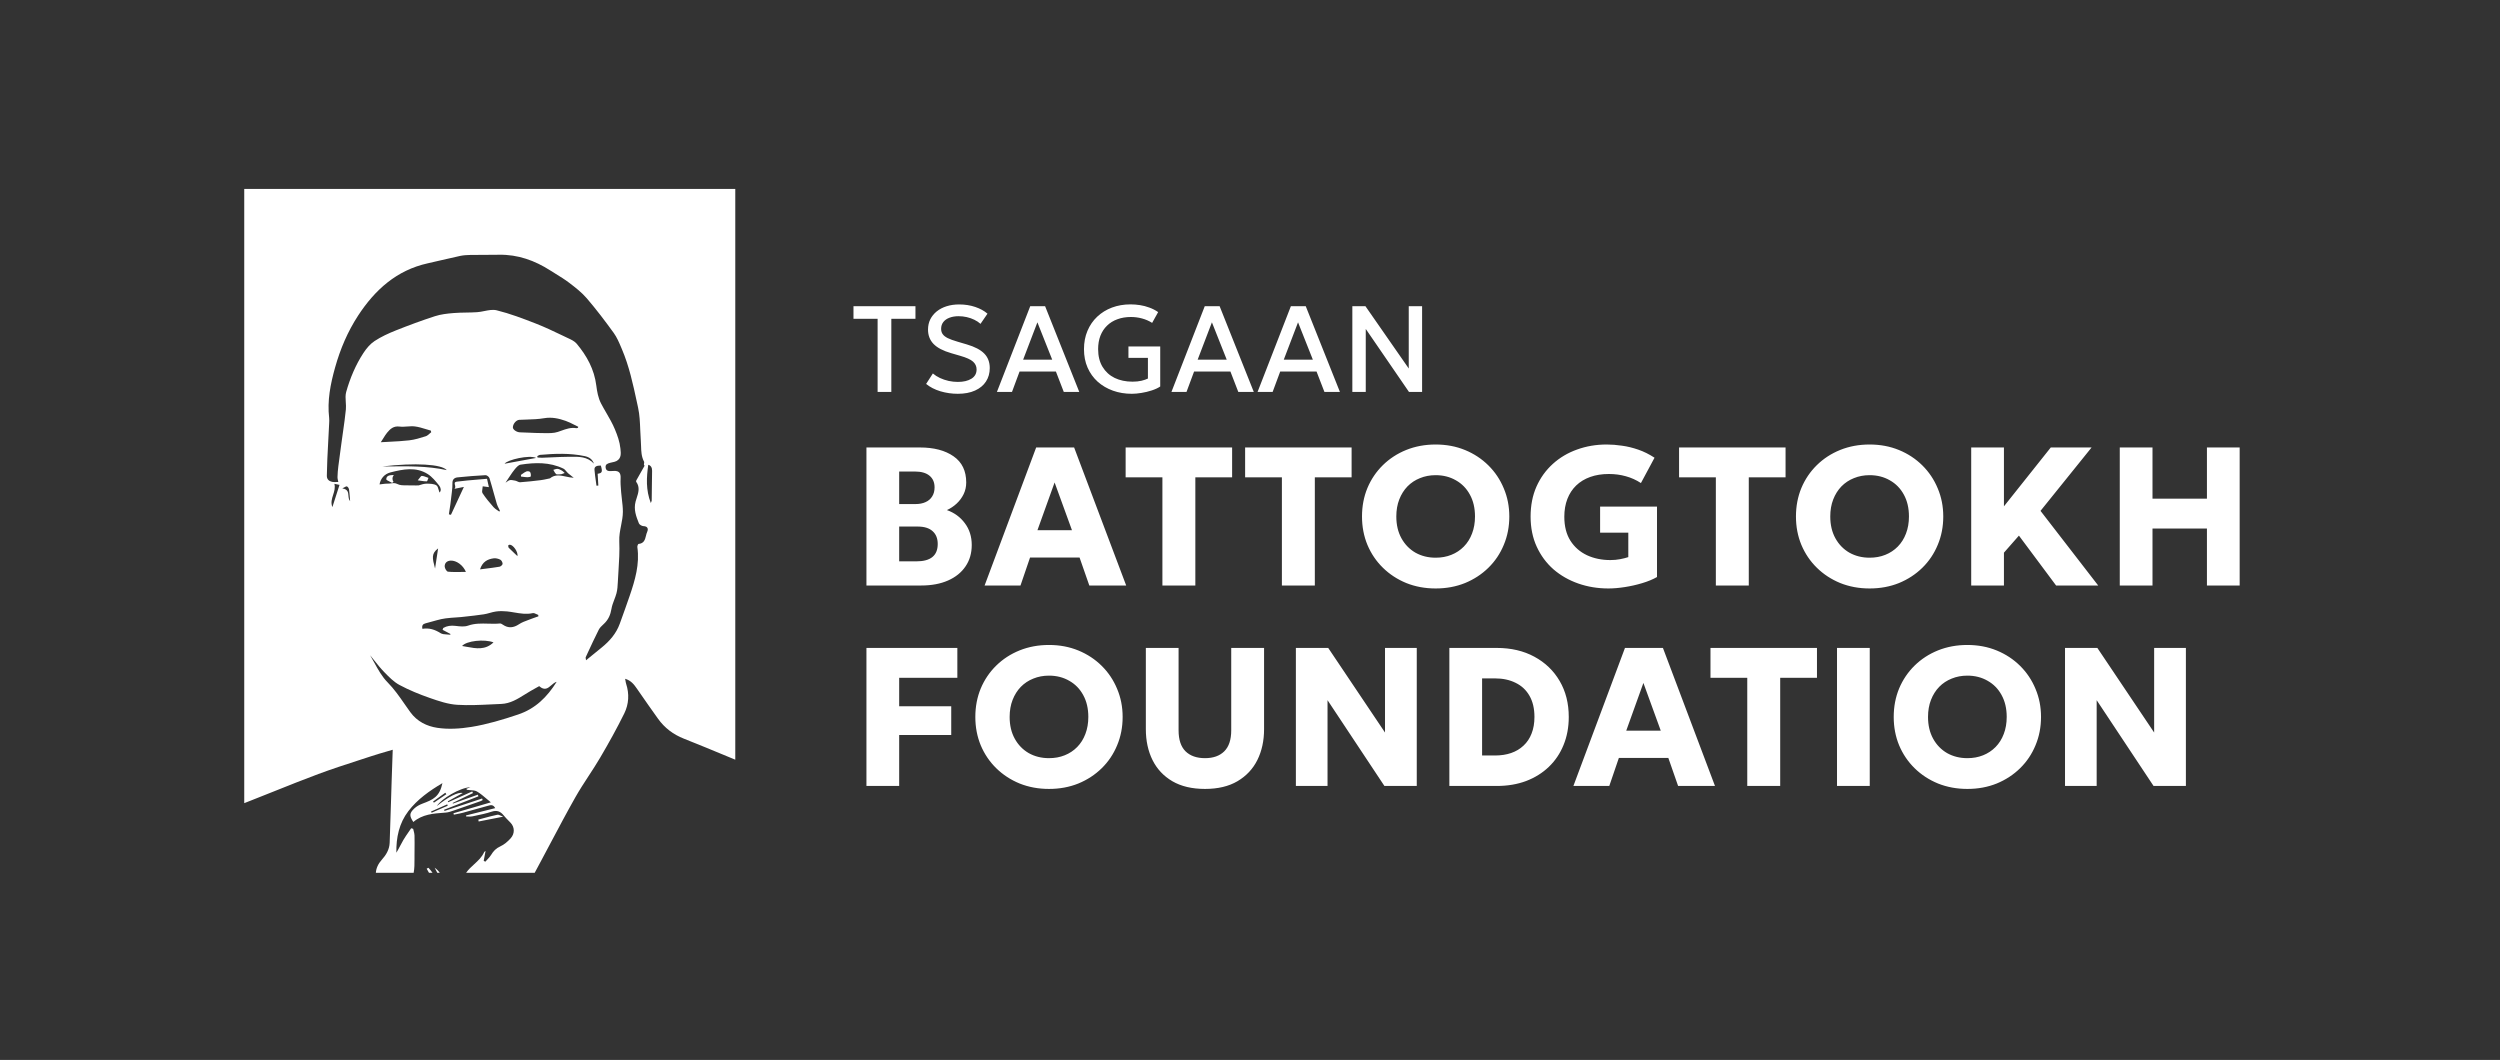 <svg width="1085" height="460" viewBox="0 0 1085 460" fill="none" xmlns="http://www.w3.org/2000/svg">
<rect x="0" y="0" width="1085" height="460" fill="#333333" stroke="none"/>
<path d="M380.882 170.109V138.346H370.41V132.897H397.309V138.346H386.836V170.109H380.882ZM415.679 170.906C413.109 170.906 410.593 170.543 408.13 169.817C405.685 169.072 403.621 168.009 401.937 166.627L404.861 162.082C405.747 162.844 406.775 163.499 407.944 164.049C409.131 164.598 410.389 165.023 411.718 165.325C413.047 165.608 414.376 165.75 415.705 165.75C418.133 165.75 420.091 165.289 421.579 164.368C423.086 163.446 423.839 162.1 423.839 160.328C423.839 158.999 423.325 157.873 422.297 156.952C421.287 156.031 419.409 155.18 416.662 154.4L412.835 153.284C409.326 152.274 406.766 150.936 405.153 149.27C403.558 147.605 402.761 145.532 402.761 143.051C402.761 141.403 403.089 139.914 403.745 138.585C404.418 137.256 405.357 136.105 406.562 135.13C407.785 134.155 409.22 133.411 410.868 132.897C412.516 132.383 414.323 132.127 416.29 132.127C418.789 132.127 421.11 132.49 423.254 133.216C425.398 133.943 427.17 134.917 428.57 136.14L425.54 140.552C424.778 139.861 423.883 139.268 422.855 138.771C421.845 138.275 420.756 137.894 419.586 137.629C418.417 137.363 417.229 137.23 416.024 137.23C414.536 137.23 413.216 137.451 412.064 137.894C410.93 138.32 410.044 138.94 409.406 139.755C408.768 140.57 408.449 141.562 408.449 142.732C408.449 143.582 408.662 144.327 409.087 144.965C409.512 145.602 410.239 146.187 411.267 146.719C412.312 147.233 413.747 147.755 415.572 148.287L419.613 149.483C423.05 150.493 425.566 151.813 427.161 153.443C428.756 155.056 429.553 157.156 429.553 159.743C429.553 161.958 429.004 163.907 427.905 165.59C426.825 167.256 425.247 168.558 423.174 169.498C421.101 170.437 418.603 170.906 415.679 170.906ZM432.659 170.109L447.119 132.897H453.578L468.409 170.109H461.684L458.256 161.231H442.494L439.198 170.109H432.659ZM444.036 156.101H456.661L450.229 139.888L444.036 156.101ZM491.232 170.906C488.273 170.906 485.535 170.454 483.019 169.551C480.503 168.647 478.296 167.353 476.4 165.67C474.522 163.969 473.06 161.931 472.015 159.557C470.969 157.182 470.447 154.515 470.447 151.556C470.447 148.615 470.952 145.957 471.962 143.582C472.972 141.19 474.38 139.144 476.188 137.442C478.013 135.724 480.148 134.404 482.594 133.482C485.057 132.561 487.741 132.1 490.647 132.1C491.994 132.1 493.358 132.206 494.74 132.419C496.123 132.632 497.478 132.986 498.807 133.482C500.154 133.961 501.43 134.616 502.635 135.449L500.03 140.127C498.683 139.276 497.221 138.639 495.644 138.213C494.085 137.788 492.472 137.575 490.807 137.575C488.645 137.575 486.687 137.903 484.933 138.559C483.178 139.197 481.681 140.127 480.441 141.35C479.2 142.555 478.243 144.017 477.57 145.735C476.914 147.454 476.587 149.386 476.587 151.53C476.587 154.542 477.224 157.103 478.5 159.211C479.776 161.32 481.53 162.924 483.763 164.022C486.013 165.103 488.601 165.644 491.524 165.644C492.96 165.644 494.253 165.511 495.405 165.245C496.557 164.961 497.487 164.642 498.196 164.288V155.304H489.743V150.36H503.538V167.743C502.564 168.399 501.341 168.966 499.87 169.444C498.417 169.923 496.911 170.286 495.352 170.534C493.81 170.782 492.437 170.906 491.232 170.906ZM508.401 170.109L522.86 132.897H529.319L544.151 170.109H537.426L533.997 161.231H518.236L514.94 170.109H508.401ZM519.777 156.101H532.403L525.97 139.888L519.777 156.101ZM545.779 170.109L560.238 132.897H566.697L581.528 170.109H574.804L571.375 161.231H555.613L552.317 170.109H545.779ZM557.155 156.101H569.78L563.348 139.888L557.155 156.101ZM586.917 170.109V132.897H592.605L611.396 159.929V132.897H617.191V170.109H611.503L592.738 142.758V170.109H586.917Z" fill="white"/>
<path d="M376.035 254.109V194.201H399.228C405.333 194.201 410.211 195.485 413.863 198.052C417.514 200.591 419.34 204.371 419.34 209.392C419.34 211.218 418.969 212.901 418.227 214.441C417.486 215.982 416.473 217.351 415.189 218.549C413.934 219.719 412.522 220.66 410.953 221.374C414.177 222.515 416.773 224.412 418.741 227.065C420.738 229.718 421.736 232.87 421.736 236.522C421.736 240.088 420.838 243.183 419.04 245.807C417.272 248.432 414.747 250.472 411.466 251.927C408.186 253.381 404.292 254.109 399.784 254.109H376.035ZM390.242 243.625H397.73C400.811 243.625 403.122 242.997 404.663 241.742C406.203 240.487 406.973 238.604 406.973 236.094C406.973 233.697 406.232 231.843 404.748 230.531C403.293 229.19 401.111 228.52 398.201 228.52H390.242V243.625ZM390.242 218.763H397.302C399.014 218.763 400.483 218.478 401.71 217.907C402.965 217.337 403.921 216.51 404.577 215.426C405.262 214.341 405.604 213.043 405.604 211.532C405.604 209.335 404.862 207.637 403.379 206.439C401.924 205.241 399.827 204.642 397.089 204.642H390.242V218.763ZM427.317 254.109L449.696 194.201H466.171L488.765 254.109H472.761L468.525 241.956H447.043L442.893 254.109H427.317ZM450.253 230.103H465.23L457.698 209.392L450.253 230.103ZM504.485 254.109V207.167H488.524V194.201H534.739V207.167H518.778V254.109H504.485ZM556.343 254.109V207.167H540.382V194.201H586.597V207.167H570.635V254.109H556.343ZM623.075 255.393C618.482 255.393 614.231 254.608 610.323 253.039C606.443 251.442 603.063 249.231 600.182 246.406C597.3 243.582 595.061 240.273 593.463 236.479C591.894 232.685 591.11 228.577 591.11 224.155C591.11 219.705 591.894 215.582 593.463 211.788C595.061 207.994 597.3 204.685 600.182 201.861C603.063 199.036 606.443 196.84 610.323 195.271C614.231 193.702 618.482 192.917 623.075 192.917C627.696 192.917 631.947 193.716 635.827 195.314C639.706 196.911 643.087 199.136 645.968 201.989C648.85 204.842 651.075 208.165 652.644 211.959C654.241 215.725 655.04 219.79 655.04 224.155C655.04 228.577 654.241 232.685 652.644 236.479C651.075 240.273 648.85 243.582 645.968 246.406C643.087 249.231 639.706 251.442 635.827 253.039C631.947 254.608 627.696 255.393 623.075 255.393ZM623.075 242.042C625.557 242.042 627.825 241.628 629.879 240.801C631.961 239.973 633.773 238.775 635.313 237.206C636.854 235.637 638.038 233.754 638.865 231.558C639.721 229.333 640.149 226.865 640.149 224.155C640.149 220.503 639.407 217.337 637.923 214.655C636.469 211.974 634.443 209.905 631.847 208.451C629.28 206.967 626.356 206.225 623.075 206.225C620.622 206.225 618.354 206.653 616.271 207.509C614.189 208.336 612.377 209.535 610.837 211.104C609.325 212.673 608.141 214.555 607.285 216.752C606.429 218.949 606.001 221.416 606.001 224.155C606.001 227.778 606.743 230.93 608.226 233.612C609.71 236.293 611.735 238.376 614.303 239.859C616.899 241.314 619.823 242.042 623.075 242.042ZM698.042 255.393C693.42 255.393 689.07 254.679 684.991 253.253C680.911 251.827 677.317 249.773 674.207 247.091C671.126 244.381 668.701 241.1 666.933 237.249C665.164 233.398 664.28 229.047 664.28 224.198C664.28 219.377 665.121 215.055 666.804 211.232C668.516 207.381 670.884 204.086 673.908 201.347C676.932 198.609 680.44 196.526 684.434 195.1C688.428 193.645 692.722 192.917 697.314 192.917C699.426 192.917 701.636 193.088 703.947 193.431C706.258 193.745 708.611 194.315 711.008 195.142C713.404 195.97 715.758 197.139 718.068 198.651L712.163 209.649C710.109 208.308 707.927 207.324 705.616 206.696C703.305 206.04 700.852 205.712 698.256 205.712C695.261 205.712 692.565 206.14 690.168 206.996C687.772 207.851 685.732 209.092 684.049 210.718C682.395 212.316 681.125 214.256 680.241 216.538C679.356 218.82 678.914 221.402 678.914 224.283C678.914 228.42 679.799 231.886 681.567 234.682C683.336 237.449 685.732 239.546 688.756 240.972C691.78 242.37 695.161 243.069 698.898 243.069C700.381 243.069 701.793 242.94 703.134 242.684C704.475 242.427 705.659 242.127 706.686 241.785V231.173H694.447V219.876H719.138V250.429C717.341 251.456 715.201 252.34 712.719 253.082C710.266 253.824 707.741 254.394 705.145 254.794C702.578 255.193 700.21 255.393 698.042 255.393ZM744.678 254.109V207.167H728.717V194.201H774.932V207.167H758.971V254.109H744.678ZM811.41 255.393C806.817 255.393 802.567 254.608 798.658 253.039C794.779 251.442 791.398 249.231 788.517 246.406C785.636 243.582 783.396 240.273 781.799 236.479C780.23 232.685 779.445 228.577 779.445 224.155C779.445 219.705 780.23 215.582 781.799 211.788C783.396 207.994 785.636 204.685 788.517 201.861C791.398 199.036 794.779 196.84 798.658 195.271C802.567 193.702 806.817 192.917 811.41 192.917C816.032 192.917 820.282 193.716 824.162 195.314C828.042 196.911 831.422 199.136 834.304 201.989C837.185 204.842 839.41 208.165 840.979 211.959C842.577 215.725 843.375 219.79 843.375 224.155C843.375 228.577 842.577 232.685 840.979 236.479C839.41 240.273 837.185 243.582 834.304 246.406C831.422 249.231 828.042 251.442 824.162 253.039C820.282 254.608 816.032 255.393 811.41 255.393ZM811.41 242.042C813.892 242.042 816.16 241.628 818.214 240.801C820.297 239.973 822.108 238.775 823.649 237.206C825.189 235.637 826.373 233.754 827.2 231.558C828.056 229.333 828.484 226.865 828.484 224.155C828.484 220.503 827.742 217.337 826.259 214.655C824.804 211.974 822.778 209.905 820.182 208.451C817.615 206.967 814.691 206.225 811.41 206.225C808.957 206.225 806.689 206.653 804.606 207.509C802.524 208.336 800.712 209.535 799.172 211.104C797.66 212.673 796.476 214.555 795.62 216.752C794.764 218.949 794.337 221.416 794.337 224.155C794.337 227.778 795.078 230.93 796.562 233.612C798.045 236.293 800.071 238.376 802.638 239.859C805.234 241.314 808.158 242.042 811.41 242.042ZM855.502 254.109V194.201H869.709V219.747L890.035 194.201H907.75L885.584 221.716L910.617 254.109H892.345L876.213 232.456L869.709 239.859V254.109H855.502ZM919.98 254.109V194.201H934.187V216.41H957.807V194.201H972.014V254.109H957.807V229.375H934.187V254.109H919.98Z" fill="white"/>
<path d="M376.035 341.109V281.201H415.489V294.167H390.242V306.533H412.836V318.986H390.242V341.109H376.035ZM455.259 342.393C450.666 342.393 446.416 341.608 442.508 340.039C438.628 338.442 435.247 336.231 432.366 333.406C429.485 330.582 427.245 327.273 425.648 323.479C424.079 319.685 423.294 315.577 423.294 311.155C423.294 306.705 424.079 302.582 425.648 298.788C427.245 294.994 429.485 291.685 432.366 288.861C435.247 286.036 438.628 283.84 442.508 282.271C446.416 280.702 450.666 279.917 455.259 279.917C459.881 279.917 464.131 280.716 468.011 282.314C471.891 283.911 475.271 286.136 478.153 288.989C481.034 291.842 483.259 295.165 484.828 298.959C486.426 302.725 487.224 306.79 487.224 311.155C487.224 315.577 486.426 319.685 484.828 323.479C483.259 327.273 481.034 330.582 478.153 333.406C475.271 336.231 471.891 338.442 468.011 340.039C464.131 341.608 459.881 342.393 455.259 342.393ZM455.259 329.042C457.741 329.042 460.009 328.628 462.063 327.801C464.146 326.973 465.957 325.775 467.498 324.206C469.038 322.637 470.222 320.754 471.049 318.558C471.905 316.333 472.333 313.865 472.333 311.155C472.333 307.503 471.591 304.337 470.108 301.655C468.653 298.974 466.628 296.905 464.032 295.451C461.464 293.967 458.54 293.225 455.259 293.225C452.806 293.225 450.538 293.653 448.455 294.509C446.373 295.336 444.561 296.535 443.021 298.104C441.509 299.673 440.325 301.555 439.469 303.752C438.613 305.949 438.186 308.416 438.186 311.155C438.186 314.778 438.927 317.93 440.411 320.612C441.894 323.293 443.92 325.376 446.487 326.859C449.083 328.314 452.007 329.042 455.259 329.042ZM522.972 342.393C517.352 342.393 512.631 341.28 508.808 339.055C505.014 336.83 502.147 333.777 500.207 329.898C498.267 325.989 497.297 321.51 497.297 316.461V281.201H511.504V316.975C511.504 321.054 512.517 324.092 514.542 326.089C516.567 328.058 519.377 329.042 522.972 329.042C526.538 329.042 529.319 328.058 531.316 326.089C533.342 324.092 534.354 321.054 534.354 316.975V281.201H548.604V316.461C548.604 321.482 547.634 325.946 545.694 329.855C543.754 333.735 540.873 336.801 537.05 339.055C533.256 341.28 528.563 342.393 522.972 342.393ZM562.411 341.109V281.201H576.447L601.095 317.916V281.201H614.874V341.109H600.838L576.148 303.88V341.109H562.411ZM629.022 341.109V281.201H649.562C655.781 281.201 661.23 282.47 665.908 285.009C670.615 287.548 674.281 291.072 676.906 295.579C679.53 300.058 680.843 305.25 680.843 311.155C680.843 315.605 680.087 319.67 678.575 323.35C677.091 327.002 674.966 330.154 672.199 332.807C669.431 335.46 666.137 337.514 662.314 338.969C658.491 340.396 654.241 341.109 649.562 341.109H629.022ZM643.229 327.886H648.835C651.402 327.886 653.727 327.53 655.81 326.817C657.892 326.103 659.689 325.034 661.201 323.607C662.742 322.181 663.911 320.426 664.71 318.344C665.537 316.261 665.951 313.865 665.951 311.155C665.951 307.532 665.238 304.48 663.812 301.998C662.385 299.487 660.374 297.604 657.778 296.349C655.211 295.065 652.229 294.424 648.835 294.424H643.229V327.886ZM682.854 341.109L705.234 281.201H721.709L744.303 341.109H728.299L724.062 328.956H702.581L698.43 341.109H682.854ZM705.791 317.103H720.768L713.236 296.392L705.791 317.103ZM758.312 341.109V294.167H742.35V281.201H788.565V294.167H772.604V341.109H758.312ZM797.262 341.109V281.201H811.469V341.109H797.262ZM853.837 342.393C849.244 342.393 844.994 341.608 841.085 340.039C837.206 338.442 833.825 336.231 830.944 333.406C828.063 330.582 825.823 327.273 824.226 323.479C822.657 319.685 821.872 315.577 821.872 311.155C821.872 306.705 822.657 302.582 824.226 298.788C825.823 294.994 828.063 291.685 830.944 288.861C833.825 286.036 837.206 283.84 841.085 282.271C844.994 280.702 849.244 279.917 853.837 279.917C858.459 279.917 862.709 280.716 866.589 282.314C870.469 283.911 873.849 286.136 876.731 288.989C879.612 291.842 881.837 295.165 883.406 298.959C885.004 302.725 885.802 306.79 885.802 311.155C885.802 315.577 885.004 319.685 883.406 323.479C881.837 327.273 879.612 330.582 876.731 333.406C873.849 336.231 870.469 338.442 866.589 340.039C862.709 341.608 858.459 342.393 853.837 342.393ZM853.837 329.042C856.319 329.042 858.587 328.628 860.641 327.801C862.724 326.973 864.535 325.775 866.076 324.206C867.616 322.637 868.8 320.754 869.627 318.558C870.483 316.333 870.911 313.865 870.911 311.155C870.911 307.503 870.169 304.337 868.686 301.655C867.231 298.974 865.205 296.905 862.609 295.451C860.042 293.967 857.118 293.225 853.837 293.225C851.384 293.225 849.116 293.653 847.033 294.509C844.951 295.336 843.139 296.535 841.599 298.104C840.087 299.673 838.903 301.555 838.047 303.752C837.191 305.949 836.763 308.416 836.763 311.155C836.763 314.778 837.505 317.93 838.989 320.612C840.472 323.293 842.497 325.376 845.065 326.859C847.661 328.314 850.585 329.042 853.837 329.042ZM896.217 341.109V281.201H910.253L934.901 317.916V281.201H948.679V341.109H934.644L909.953 303.88V341.109H896.217Z" fill="white"/>
<path fill-rule="evenodd" clip-rule="evenodd" d="M319.111 82H106V348.573C106.895 348.219 107.791 347.866 108.687 347.514C112.099 346.177 115.501 344.815 118.904 343.453C125.324 340.884 131.744 338.315 138.226 335.905C143.963 333.771 149.789 331.88 155.615 329.989C157.557 329.359 159.499 328.729 161.437 328.09C163.469 327.423 165.523 326.826 167.573 326.23C168.532 325.952 169.489 325.674 170.444 325.388C170.391 326.925 170.336 328.472 170.281 330.026L170.281 330.027L170.281 330.027L170.281 330.028L170.281 330.028L170.281 330.029L170.281 330.029L170.281 330.03L170.281 330.032L170.281 330.034L170.28 330.038L170.28 330.043C170.178 332.933 170.075 335.845 169.981 338.758C169.885 341.76 169.794 344.762 169.703 347.765L169.703 347.765C169.521 353.769 169.338 359.774 169.116 365.778C169.01 368.654 167.568 371.074 165.709 373.123C164.131 374.864 163.248 376.809 163.119 378.798H179.524C179.908 376.852 179.9 374.844 179.892 372.836C179.89 372.38 179.888 371.924 179.891 371.469C179.895 370.694 179.902 369.921 179.909 369.147C179.929 366.957 179.949 364.768 179.898 362.576C179.882 361.919 179.709 361.262 179.536 360.604C179.457 360.305 179.378 360.007 179.314 359.708C179.026 359.624 178.745 359.541 178.456 359.458C178.095 359.996 177.725 360.528 177.355 361.06C176.551 362.215 175.748 363.369 175.042 364.579C174.568 365.387 174.134 366.217 173.699 367.047C173.166 368.066 172.632 369.087 172.022 370.073C171.908 363.509 173.213 357.28 177.22 352.044C181.165 346.885 186.462 343.167 192.023 339.874C190.756 345.83 188.017 347.029 183.252 348.812C182.008 349.282 180.74 349.988 179.784 350.899C177.614 352.962 177.614 354.055 179.382 356.749C183.298 353.396 188.076 353.052 192.89 352.705C193.067 352.692 193.243 352.679 193.42 352.667C194.614 352.58 195.793 352.164 196.953 351.755L196.954 351.755C197.223 351.66 197.492 351.565 197.76 351.475C200.875 350.417 203.973 349.321 207.074 348.223L207.074 348.223L207.082 348.22L207.122 348.206C207.631 348.026 208.139 347.846 208.648 347.666C208.85 347.597 209.036 347.484 209.224 347.37L209.224 347.37C209.305 347.321 209.386 347.272 209.468 347.226L209.24 346.543C206.578 347.427 203.913 348.309 201.249 349.191L201.169 349.217L201.064 349.252C198.346 350.152 195.628 351.052 192.911 351.953C192.892 351.899 192.874 351.844 192.856 351.79L192.824 351.691C192.809 351.644 192.793 351.597 192.778 351.55C192.764 351.51 192.751 351.47 192.737 351.43C195.222 350.458 197.706 349.488 200.19 348.519C202.672 347.55 205.155 346.581 207.639 345.61C207.548 345.367 207.464 345.132 207.373 344.889C205.575 345.534 203.774 346.177 201.974 346.82C200.174 347.463 198.374 348.106 196.576 348.751C196.557 348.706 196.538 348.662 196.519 348.618C196.5 348.575 196.481 348.531 196.462 348.486C197.933 347.767 199.405 347.051 200.876 346.334C202.341 345.62 203.806 344.907 205.272 344.191C205.239 344.119 205.207 344.046 205.174 343.974C205.1 343.808 205.027 343.641 204.953 343.478C203.219 344.259 201.483 345.039 199.748 345.819C198.012 346.598 196.276 347.378 194.543 348.159C194.474 348.038 194.406 347.917 194.338 347.788C195.244 347.283 196.149 346.779 197.053 346.276L197.206 346.191L197.213 346.188L197.264 346.159L197.29 346.145L197.369 346.101C198.532 345.454 199.691 344.81 200.84 344.168C198.875 343.629 194.626 345.746 189.588 349.814C191.561 346.657 199.543 341.877 204.156 341.641C203.848 341.763 203.54 341.887 203.232 342.01L202.977 342.113L202.674 342.234L202.494 342.305L202.312 342.378L202.737 342.802C203.186 342.869 203.657 342.896 204.128 342.924H204.128H204.128H204.129H204.129H204.129H204.129H204.13H204.13H204.13H204.131H204.131H204.131H204.131H204.132H204.132H204.132H204.133H204.133H204.133H204.134H204.134H204.134H204.134H204.135C205.181 342.986 206.227 343.048 207.032 343.523C208.477 344.372 209.772 345.475 211.148 346.646L211.149 346.646C211.752 347.16 212.372 347.687 213.026 348.212C209.746 349.171 206.594 350.091 203.496 350.995C201.248 351.652 199.029 352.299 196.811 352.947C196.819 352.984 196.828 353.021 196.836 353.058C196.852 353.125 196.868 353.192 196.883 353.259L196.884 353.26C196.908 353.364 196.933 353.468 196.955 353.569C197.371 353.483 197.788 353.402 198.206 353.321C199.139 353.14 200.073 352.958 200.985 352.712C202.619 352.272 204.246 351.812 205.874 351.352L205.878 351.351L205.882 351.35C207.758 350.82 209.633 350.29 211.516 349.791C211.625 349.762 211.734 349.731 211.845 349.699C212.906 349.397 214.057 349.069 214.916 350.732C212.065 351.443 209.249 352.147 206.442 352.85L204.186 353.414L202.29 353.888C202.29 353.964 202.286 354.04 202.282 354.116C202.278 354.192 202.274 354.268 202.274 354.343C202.55 354.343 202.83 354.358 203.11 354.373H203.111H203.112H203.112H203.113H203.114C203.733 354.406 204.353 354.438 204.938 354.313C205.347 354.227 205.757 354.142 206.167 354.058L206.172 354.057L206.179 354.055L206.179 354.055C208.589 353.557 211.013 353.056 213.337 352.28C215.614 351.521 217.154 352.105 218.573 353.85C219.262 354.697 220.03 355.481 220.798 356.264L220.799 356.265C221.07 356.542 221.341 356.819 221.608 357.098C223.353 358.926 223.513 361.749 221.616 363.836C220.348 365.239 218.801 366.575 217.101 367.341C215.257 368.176 214.127 369.382 213.14 371.029C212.691 371.781 212.073 372.432 211.454 373.084C211.174 373.38 210.894 373.675 210.629 373.981C210.511 373.92 210.394 373.857 210.276 373.795C210.222 373.766 210.167 373.737 210.113 373.708C210.05 373.675 209.986 373.641 209.923 373.609C210.188 372.205 210.454 370.801 210.735 369.314C210.652 369.381 210.563 369.439 210.479 369.493C210.315 369.599 210.168 369.695 210.113 369.83C209.156 372.009 207.461 373.556 205.763 375.107C204.51 376.25 203.255 377.395 202.291 378.798H232.055L232.582 377.814L234.758 373.753C236.165 371.125 237.562 368.49 238.958 365.855L238.959 365.854C242.494 359.185 246.029 352.516 249.743 345.951C251.516 342.815 253.489 339.793 255.462 336.772L255.462 336.772L255.462 336.772L255.462 336.771L255.462 336.771L255.463 336.771L255.463 336.771L255.463 336.771L255.463 336.77L255.463 336.77L255.463 336.77L255.463 336.77L255.463 336.77L255.464 336.77L255.464 336.769L255.464 336.769L255.464 336.769L255.464 336.769L255.464 336.769L255.464 336.768L255.465 336.768L255.465 336.768L255.465 336.768L255.465 336.768L255.465 336.768C257.181 334.14 258.896 331.513 260.48 328.811C264.168 322.528 267.726 316.147 270.944 309.614C272.917 305.592 273.174 301.153 271.74 296.76C271.608 296.351 271.537 295.922 271.451 295.405L271.451 295.405C271.41 295.154 271.365 294.882 271.308 294.582C273.933 295.379 275.208 297.124 276.46 298.93L277.35 300.212C280.073 304.133 282.796 308.055 285.58 311.928C288.456 315.934 292.159 318.742 296.833 320.593C303.125 323.077 309.376 325.671 315.627 328.265L315.628 328.265C316.789 328.747 317.95 329.229 319.111 329.71V82ZM190.863 378.798C190.294 377.986 189.574 377.241 188.639 376.591C189.034 377.341 189.42 378.076 189.8 378.798H190.863ZM187.713 378.798C187.181 378.039 186.593 377.308 185.938 376.613C185.871 376.648 185.804 376.683 185.737 376.718L185.559 376.811C185.432 376.877 185.304 376.944 185.179 377.008C185.512 377.605 185.845 378.202 186.177 378.798H187.713ZM146.039 209.196C146.311 209.181 146.576 209.167 146.831 209.167C146.797 208.979 146.748 208.78 146.698 208.575L146.698 208.575C146.583 208.1 146.458 207.588 146.474 207.08C146.512 205.502 146.641 203.924 146.839 202.361C147.184 199.617 147.56 196.877 147.937 194.136C148.082 193.079 148.228 192.021 148.371 190.964C148.539 189.723 148.716 188.484 148.892 187.245L148.892 187.245L148.892 187.244L148.892 187.244L148.893 187.244L148.893 187.244L148.893 187.243L148.893 187.243L148.893 187.243L148.893 187.243L148.893 187.242L148.893 187.242L148.893 187.242L148.893 187.241L148.893 187.241L148.893 187.241L148.893 187.241L148.893 187.24L148.893 187.24L148.893 187.24L148.893 187.239L148.893 187.239L148.893 187.239L148.893 187.239L148.893 187.238C149.346 184.061 149.798 180.885 150.109 177.693C150.21 176.646 150.137 175.566 150.064 174.492C149.961 172.98 149.86 171.48 150.245 170.105C151.922 164.149 154.328 158.405 157.727 153.199C159.017 151.234 160.641 149.277 162.568 148.009C165.413 146.143 168.585 144.686 171.764 143.419C177.364 141.188 183.017 139.094 188.746 137.235C191.303 136.4 194.072 136.097 196.774 135.869C198.608 135.714 200.454 135.682 202.3 135.65C203.882 135.622 205.464 135.595 207.04 135.49C208.081 135.421 209.146 135.208 210.205 134.996C212.058 134.626 213.893 134.26 215.553 134.67C221.366 136.104 227.018 138.267 232.618 140.452C236.459 141.954 240.188 143.737 243.913 145.517L243.913 145.517C244.647 145.868 245.382 146.219 246.117 146.568C246.271 146.641 246.428 146.713 246.586 146.787C247.926 147.409 249.355 148.074 250.245 149.132C254.676 154.413 257.923 160.294 258.796 167.335C259.122 169.968 259.638 172.753 260.837 175.067C261.562 176.464 262.348 177.82 263.136 179.178L263.136 179.178C264.465 181.471 265.798 183.77 266.847 186.282C267.992 189.036 268.956 191.73 269.252 194.591C269.259 194.666 269.267 194.743 269.276 194.82L269.289 194.952L269.29 194.957C269.484 196.785 269.713 198.948 267.552 200.092C267.017 200.377 266.399 200.504 265.78 200.631C265.459 200.697 265.139 200.763 264.828 200.851L264.741 200.876C263.691 201.178 262.626 201.484 262.848 202.983C263.053 204.371 264.047 204.493 265.155 204.44L265.289 204.435C265.383 204.432 265.476 204.429 265.57 204.426C265.844 204.418 266.12 204.409 266.391 204.394C268.683 204.265 269.472 205.289 269.343 207.634C269.243 209.427 269.389 211.238 269.534 213.036L269.534 213.036V213.037C269.554 213.285 269.574 213.533 269.593 213.78C269.673 214.793 269.794 215.806 269.915 216.819C270.127 218.599 270.339 220.378 270.329 222.157C270.319 224.163 269.934 226.116 269.547 228.08C269.106 230.321 268.661 232.577 268.766 234.942C268.961 239.25 268.687 243.578 268.414 247.905L268.413 247.906L268.413 247.907L268.413 247.908L268.413 247.909L268.413 247.91L268.413 247.91L268.413 247.911L268.413 247.912L268.413 247.913L268.413 247.914L268.413 247.914L268.413 247.915L268.413 247.916L268.413 247.917L268.413 247.918L268.413 247.919L268.413 247.919L268.413 247.92L268.413 247.921L268.413 247.922L268.413 247.923L268.413 247.924L268.412 247.924L268.412 247.925C268.313 249.499 268.213 251.072 268.137 252.645C268.061 254.261 267.962 255.915 267.552 257.47C267.296 258.436 266.937 259.379 266.578 260.32C266.085 261.611 265.594 262.9 265.375 264.239C264.95 266.811 264.032 268.928 262.157 270.696C262.054 270.794 261.949 270.892 261.844 270.99C261.089 271.695 260.304 272.427 259.858 273.306C258.192 276.599 256.639 279.952 255.086 283.305C254.793 283.938 254.5 284.571 254.205 285.204C254.134 285.356 254.173 285.563 254.233 285.877C254.269 286.062 254.311 286.284 254.342 286.554C255.147 285.899 255.924 285.265 256.683 284.646L256.693 284.638C258.205 283.405 259.645 282.231 261.088 281.061C264.563 278.246 267.446 274.968 268.986 270.681L269.347 269.682L269.347 269.681L269.348 269.68L269.348 269.679L269.348 269.678L269.349 269.677L269.349 269.676L269.35 269.675L269.35 269.674L269.351 269.671L269.351 269.671L269.351 269.67L269.351 269.67L269.351 269.67L269.352 269.669L269.352 269.669L269.352 269.669L269.352 269.668L269.352 269.668L269.352 269.667L269.352 269.667L269.353 269.667L269.353 269.666L269.353 269.666L269.353 269.666C270.681 265.99 272.009 262.313 273.273 258.616C275.618 251.757 277.667 244.852 276.612 237.446C276.544 236.999 276.893 236.096 277.113 236.073C279.533 235.855 279.945 234.175 280.349 232.528C280.494 231.934 280.639 231.345 280.876 230.83C281.43 229.623 281.187 228.402 279.268 228.341C278.577 228.318 277.523 227.726 277.287 227.135C276.081 224.099 274.928 221.14 275.861 217.62C275.994 217.122 276.158 216.617 276.325 216.106C277.059 213.849 277.833 211.472 276.119 209.121C276.028 208.992 276.051 208.681 276.142 208.522C277.031 206.925 277.932 205.337 278.843 203.732L279.267 202.986C279.436 202.687 279.606 202.388 279.776 202.087C279.353 201.958 279.448 201.456 279.53 201.023C279.577 200.773 279.62 200.545 279.556 200.426C278.354 198.206 278.286 195.859 278.217 193.515C278.195 192.767 278.173 192.019 278.114 191.275C277.991 189.72 277.93 188.152 277.868 186.584V186.583V186.583C277.74 183.324 277.612 180.067 276.931 176.926C276.75 176.096 276.571 175.265 276.392 174.433L276.391 174.427C274.72 166.672 273.042 158.881 269.904 151.53L269.772 151.218L269.643 150.912L269.643 150.912C268.698 148.677 267.734 146.396 266.331 144.458C262.628 139.329 258.781 134.276 254.668 129.473C252.468 126.9 249.706 124.768 246.997 122.704C245.145 121.302 243.159 120.073 241.173 118.845L241.172 118.844C240.407 118.371 239.643 117.898 238.886 117.416C232.087 113.06 224.765 110.412 216.57 110.564C214.398 110.608 212.223 110.61 210.049 110.612H210.048C208.091 110.613 206.134 110.615 204.179 110.647C202.677 110.67 201.144 110.761 199.68 111.072C196.972 111.654 194.271 112.284 191.571 112.914L191.571 112.914L191.571 112.914L191.57 112.914L191.57 112.914L191.57 112.914L191.569 112.914L191.569 112.914L191.569 112.914L191.568 112.914L191.568 112.914L191.568 112.914L191.568 112.914L191.567 112.914L191.567 112.914L191.567 112.915L191.566 112.915L191.566 112.915L191.566 112.915L191.566 112.915L191.565 112.915L191.565 112.915L191.565 112.915L191.564 112.915L191.564 112.915L191.564 112.915C189.583 113.377 187.603 113.839 185.62 114.282C172.136 117.279 162.727 125.785 155.428 136.954C150.898 143.897 147.673 151.469 145.427 159.505C143.409 166.713 141.975 173.906 142.855 181.426C142.941 182.198 142.897 182.99 142.853 183.778L142.853 183.779L142.853 183.779L142.853 183.779L142.853 183.78L142.853 183.78L142.853 183.781L142.853 183.781L142.853 183.782L142.853 183.782L142.853 183.783L142.853 183.783L142.853 183.784L142.853 183.784L142.853 183.784L142.853 183.785L142.853 183.785C142.843 183.963 142.833 184.14 142.825 184.317C142.714 186.566 142.596 188.814 142.478 191.063C142.336 193.762 142.194 196.46 142.066 199.159C141.999 200.583 141.966 202.007 141.933 203.43V203.43C141.91 204.417 141.888 205.404 141.853 206.39C141.793 208.006 142.772 208.818 144.137 209.129C144.757 209.266 145.413 209.23 146.039 209.196ZM207.602 355.694C207.625 355.832 207.645 355.97 207.666 356.108C207.686 356.248 207.707 356.388 207.73 356.529C209.425 356.197 211.118 355.864 212.879 355.517L212.918 355.51L212.951 355.503C214.676 355.164 216.468 354.811 218.391 354.434C218.016 354.304 217.676 354.15 217.364 354.008C216.765 353.735 216.27 353.51 215.841 353.6C213.795 354.026 211.773 354.572 209.748 355.119C209.033 355.313 208.319 355.506 207.602 355.694ZM234.022 297.792C236.393 299.901 237.822 298.658 239.269 297.399C239.998 296.765 240.732 296.126 241.594 295.91C237.459 302.504 232.375 307.58 224.803 310.114C218.148 312.345 211.433 314.371 204.551 315.486C199.71 316.268 194.588 316.602 189.777 315.873C185.301 315.198 181.059 313.187 178.047 309.037C177.216 307.894 176.412 306.734 175.607 305.573C173.337 302.301 171.064 299.022 168.19 296.115C165.817 293.714 164.124 290.644 162.437 287.585L162.437 287.585C161.842 286.507 161.248 285.43 160.625 284.384C161.247 285.133 161.854 285.897 162.462 286.66C163.805 288.347 165.148 290.034 166.642 291.57L166.875 291.809C168.853 293.84 170.919 295.961 173.358 297.268C177.546 299.514 182 301.328 186.492 302.898C190.377 304.257 194.436 305.645 198.488 305.888C203.387 306.182 208.323 305.942 213.249 305.703H213.249H213.25H213.25H213.25H213.251H213.251H213.251H213.252H213.252H213.252H213.253H213.253H213.253H213.254H213.254H213.254H213.255H213.255H213.255H213.256H213.256H213.256H213.257L213.259 305.703C214.685 305.634 216.11 305.565 217.533 305.509C221.452 305.353 224.61 303.38 227.761 301.411L227.762 301.411C228.62 300.875 229.477 300.339 230.349 299.84C231.18 299.364 232.015 298.899 232.871 298.421L233.405 298.124C233.563 298.036 233.722 297.947 233.882 297.857L233.999 297.792H234.022ZM195.438 275.112C194.322 274.528 193.207 273.936 192.092 273.344L192.077 273.352C192.126 273.215 192.175 273.08 192.224 272.946C192.274 272.811 192.323 272.676 192.372 272.54C194.004 271.599 195.726 271.402 197.646 271.629L197.869 271.656C199.617 271.863 201.545 272.091 203.117 271.531C206.016 270.503 208.949 270.584 211.877 270.666C213.577 270.713 215.275 270.76 216.964 270.59C217.382 270.544 217.883 270.863 218.262 271.128C220.607 272.752 222.89 272.487 225.227 270.931C226.45 270.112 227.878 269.592 229.3 269.073C229.854 268.871 230.408 268.669 230.949 268.45C231.572 268.194 232.21 267.984 232.847 267.773C233.118 267.684 233.388 267.594 233.657 267.501L233.635 267.19L233.612 266.879C233.358 266.791 233.096 266.664 232.833 266.538L232.832 266.538C232.262 266.264 231.69 265.989 231.207 266.098C228.488 266.702 225.865 266.259 223.242 265.816C222.176 265.636 221.11 265.456 220.037 265.347C218.467 265.187 216.828 265.172 215.265 265.384C214.352 265.509 213.456 265.758 212.559 266.008C211.703 266.246 210.847 266.484 209.976 266.614C207.195 267.036 204.388 267.339 201.585 267.642C201.061 267.699 200.537 267.755 200.013 267.813C199.3 267.893 198.58 267.933 197.859 267.973H197.859H197.859H197.859H197.858H197.858H197.858H197.858H197.857H197.857H197.857H197.857H197.857H197.856H197.856H197.856H197.856H197.855H197.855H197.855H197.855H197.854H197.854H197.854C197.212 268.008 196.57 268.044 195.931 268.108C195.74 268.127 195.549 268.145 195.358 268.164C194.072 268.286 192.778 268.409 191.53 268.693C190.165 269.005 188.817 269.384 187.469 269.763C186.553 270.02 185.637 270.277 184.716 270.514C183.518 270.817 183.002 271.455 183.328 272.912C186.234 272.426 188.715 273.215 191.151 274.763C191.933 275.258 192.991 275.313 194.049 275.368C194.531 275.392 195.013 275.417 195.468 275.484C195.461 275.362 195.445 275.233 195.438 275.112ZM250.851 185.66L250.845 185.661C250.864 185.587 250.882 185.515 250.901 185.443L250.933 185.316L250.958 185.22C250.396 184.952 249.839 184.667 249.282 184.382C248.04 183.747 246.796 183.111 245.487 182.655C242.49 181.608 239.477 180.925 236.146 181.502C233.631 181.935 231.05 182.012 228.472 182.09C227.434 182.122 226.396 182.153 225.364 182.207C224.051 182.276 222.595 183.96 222.587 185.485C222.587 186.502 224.287 187.602 225.668 187.633C226.993 187.664 228.319 187.724 229.645 187.785L229.646 187.785C231.514 187.87 233.383 187.955 235.251 187.959C235.628 187.96 236.009 187.966 236.391 187.972C238.337 188.003 240.333 188.034 242.095 187.451C242.579 187.291 243.057 187.119 243.532 186.949C245.674 186.18 247.767 185.429 250.146 185.827C250.297 185.853 250.462 185.793 250.628 185.733C250.701 185.707 250.774 185.68 250.845 185.661L250.844 185.667L250.851 185.66ZM245.643 206.838C246.744 207.074 247.866 207.316 249 207.353H249.007C248.699 207.11 248.413 206.889 248.143 206.681L248.138 206.677L248.137 206.676C247.525 206.204 247 205.799 246.511 205.358C246.247 205.119 246.01 204.834 245.773 204.55C245.378 204.075 244.986 203.604 244.478 203.362C238.521 200.494 232.223 200.691 225.918 201.662C224.977 201.807 224.074 202.877 223.384 203.704C222.613 204.629 221.942 205.642 221.272 206.653L221.272 206.653L221.271 206.654L221.271 206.654L221.271 206.655L221.27 206.655L221.27 206.656L221.27 206.656L221.269 206.657L221.269 206.657L221.269 206.658L221.268 206.658L221.268 206.659L221.268 206.659L221.267 206.66L221.267 206.66L221.267 206.661L221.266 206.661L221.266 206.662C221.015 207.041 220.764 207.42 220.508 207.793C220.269 208.14 220.044 208.496 219.82 208.851L219.82 208.851C219.681 209.071 219.542 209.291 219.4 209.508L219.455 209.467C221.214 208.165 221.238 208.147 223.573 208.59C223.892 208.651 224.206 208.796 224.515 208.939L224.516 208.939C224.934 209.132 225.345 209.322 225.751 209.296C228.741 209.091 231.723 208.749 234.697 208.385C235.627 208.269 236.55 208.068 237.473 207.867L237.473 207.867L237.473 207.867L237.473 207.867L237.474 207.867L237.474 207.867L237.474 207.867L237.475 207.867L237.475 207.867L237.475 207.867L237.476 207.866C237.877 207.779 238.278 207.692 238.681 207.611C240.842 205.805 243.192 206.311 245.643 206.838ZM242.937 205.836V205.904L242.93 205.896C242.761 205.885 242.574 205.893 242.388 205.901C241.981 205.919 241.573 205.937 241.344 205.745C240.97 205.429 240.716 204.96 240.464 204.492C240.358 204.296 240.252 204.1 240.137 203.916C240.323 203.867 240.511 203.803 240.698 203.738C241.122 203.592 241.546 203.447 241.951 203.484C242.596 203.544 243.248 203.893 243.833 204.227C244.162 204.413 244.443 204.68 244.722 204.947C244.842 205.061 244.962 205.175 245.085 205.282C244.906 205.345 244.729 205.411 244.551 205.476L244.551 205.476C244.216 205.6 243.882 205.724 243.544 205.828C243.42 205.864 243.278 205.855 243.135 205.845H243.135C243.111 205.843 243.087 205.842 243.063 205.84C243.021 205.838 242.979 205.836 242.937 205.836ZM226.123 206.83C226.115 206.587 226.1 206.337 226.085 206.094H226.092C226.32 205.944 226.544 205.784 226.769 205.624L226.769 205.624C227.308 205.239 227.85 204.853 228.445 204.607C228.9 204.424 229.81 204.531 230.046 204.849C230.387 205.327 230.44 206.124 230.357 206.754C230.326 206.936 229.446 207.126 228.961 207.118C228.28 207.102 227.603 207.015 226.924 206.928C226.658 206.894 226.39 206.86 226.123 206.83ZM165.269 191.927C165.672 191.31 166.015 190.759 166.327 190.258L166.327 190.258L166.327 190.257C166.931 189.287 167.418 188.505 167.993 187.8C169.359 186.13 170.831 184.802 173.38 185.129C174.481 185.269 175.609 185.186 176.738 185.102C177.867 185.019 178.995 184.935 180.096 185.076C181.709 185.281 183.286 185.766 184.864 186.252C185.565 186.467 186.266 186.683 186.97 186.874C187 186.992 187.029 187.111 187.057 187.23L187.058 187.232C187.086 187.351 187.114 187.47 187.145 187.587C186.897 187.775 186.658 187.99 186.419 188.205C185.894 188.676 185.369 189.147 184.754 189.34C182.417 190.084 180.027 190.82 177.599 191.108C174.857 191.429 172.091 191.569 169.123 191.719C167.879 191.782 166.598 191.847 165.269 191.927ZM215.866 221.456C216.143 221.642 216.42 221.829 216.684 222.028L216.699 222.036L216.972 221.649C216.829 221.342 216.672 221.041 216.516 220.74C216.177 220.086 215.839 219.434 215.637 218.742C215.172 217.165 214.733 215.58 214.294 213.994L214.294 213.994L214.294 213.994L214.293 213.994L214.293 213.994L214.293 213.993L214.293 213.993L214.293 213.993L214.293 213.993L214.293 213.993L214.293 213.993L214.293 213.993L214.293 213.993L214.293 213.992L214.293 213.992L214.293 213.992L214.293 213.992L214.293 213.992L214.293 213.992C213.693 211.825 213.093 209.659 212.427 207.513C212.252 206.936 211.289 206.192 210.727 206.223C206.691 206.428 202.662 206.769 198.64 207.171C197.206 207.315 196.288 208.066 196.356 209.766C196.399 210.855 196.279 211.953 196.159 213.049L196.159 213.049C196.131 213.313 196.102 213.577 196.075 213.841C195.901 215.51 195.688 217.179 195.468 218.849C195.405 219.342 195.325 219.833 195.246 220.325C195.192 220.657 195.138 220.989 195.089 221.322C195.022 221.758 194.961 222.19 194.901 222.623C194.873 222.824 194.845 223.025 194.816 223.227C194.945 223.257 195.076 223.285 195.207 223.313L195.263 223.325C195.413 223.358 195.563 223.39 195.711 223.424C197.502 219.562 199.293 215.7 201.326 211.322L200.487 211.491L200.076 211.574C199.131 211.764 198.32 211.928 197.236 212.149C197.744 211.628 197.586 211.007 197.446 210.455C197.271 209.768 197.124 209.186 198.314 209.03C201.373 208.629 204.452 208.375 207.52 208.122L207.521 208.121C208.805 208.016 210.087 207.91 211.365 207.793C211.696 209.287 211.931 210.329 212.112 211.134L212.112 211.134L212.177 211.42C211.266 211.299 210.378 211.177 209.498 211.056C209.484 211.378 209.427 211.727 209.37 212.077L209.37 212.077C209.247 212.83 209.124 213.581 209.43 214.053C210.826 216.201 212.518 218.181 214.21 220.123C214.667 220.648 215.266 221.051 215.866 221.456ZM199.954 248.235H199.952H199.952H199.952H199.952H199.952H199.951H199.951H199.951H199.951H199.951H199.951H199.95H199.95H199.95H199.95H199.95H199.95H199.949C198.016 248.263 196.197 248.289 194.406 248.107C193.837 248.046 193.002 246.643 192.995 245.846C192.972 244.313 193.996 243.372 195.635 243.304C198.033 243.205 200.992 245.254 202.199 248.213H202.191C201.428 248.213 200.685 248.224 199.958 248.235H199.957H199.955H199.954ZM208.332 247.105L208.33 247.113V247.106L208.332 247.105ZM208.332 247.105C209.388 243.796 211.587 242.689 214.187 242.318C215.128 242.181 216.244 242.454 217.109 242.887C217.647 243.16 218.125 244.07 218.133 244.7C218.133 245.133 217.329 245.861 216.798 245.952C214.819 246.291 212.82 246.541 210.702 246.805C209.929 246.902 209.141 247 208.332 247.105ZM200.537 280.363C202.457 278.102 210.189 277.267 214.18 278.792C210.625 282.21 206.638 281.473 202.548 280.717L202.547 280.717L202.546 280.716L202.545 280.716L202.545 280.716L202.543 280.716C201.877 280.593 201.208 280.469 200.537 280.363ZM233.55 197.753C233.427 197.823 233.304 197.894 233.18 197.952L233.172 197.944C233.191 198.047 233.21 198.147 233.229 198.247C233.248 198.348 233.267 198.449 233.286 198.551C233.47 198.564 233.655 198.581 233.839 198.598C234.299 198.64 234.76 198.682 235.221 198.665C236.61 198.619 237.998 198.555 239.387 198.492C241.838 198.379 244.288 198.267 246.739 198.248C247.031 198.246 247.325 198.242 247.618 198.238C251.247 198.189 254.921 198.14 257.764 201.215C257.058 199.28 255.7 198.362 253.75 197.952C247.316 196.601 240.859 196.844 234.386 197.413C234.103 197.44 233.827 197.596 233.55 197.753ZM282.455 218.325L282.452 218.319C282.558 218.032 282.642 217.832 282.704 217.683L282.705 217.682C282.796 217.463 282.842 217.355 282.842 217.248C282.865 215.601 282.882 213.955 282.9 212.309L282.9 212.306L282.9 212.304L282.9 212.301L282.9 212.298L282.9 212.296L282.9 212.293L282.9 212.291L282.9 212.288L282.9 212.285L282.9 212.283L282.9 212.28C282.929 209.629 282.957 206.979 283.009 204.326C283.039 202.937 282.432 201.989 281.354 201.716C280.573 207.124 280.239 212.585 282.452 218.319L282.447 218.333L282.455 218.325ZM168.583 202.427H168.583C177.026 202.322 185.477 202.217 193.897 204.03C191.705 201.458 180.247 200.752 165.815 202.459C166.732 202.45 167.649 202.439 168.566 202.427L168.568 202.427L168.569 202.427L168.57 202.427L168.572 202.427L168.573 202.427L168.574 202.427L168.576 202.427L168.577 202.427L168.578 202.427L168.58 202.427L168.581 202.427L168.583 202.427ZM232.656 198.749L232.636 198.752L232.634 198.753L232.609 198.757L232.592 198.76L232.573 198.764L232.564 198.766L232.537 198.771L232.537 198.771L232.537 198.771L232.536 198.771L232.536 198.771L232.536 198.771C227.986 199.606 223.436 200.44 218.983 201.26C220.159 199.538 229.811 197.307 232.656 198.749ZM259.5 207.616C259.463 206.955 259.426 206.289 259.388 205.616H259.395C261.338 205.297 261.588 204.811 260.761 202.042C258.811 202.042 257.908 202.543 258.007 203.87C258.132 205.534 258.367 207.194 258.603 208.853L258.603 208.853L258.603 208.856C258.695 209.503 258.787 210.151 258.872 210.798C259.004 210.787 259.139 210.775 259.273 210.764L259.448 210.749L259.676 210.73C259.616 209.698 259.558 208.663 259.5 207.616ZM144.258 220.078C143.486 218.184 144.029 216.487 144.578 214.773C145.069 213.239 145.564 211.692 145.123 209.979C145.626 210.084 146.066 210.175 146.428 210.249L146.431 210.25C146.85 210.336 147.164 210.401 147.347 210.441L146.612 212.734C145.804 215.251 145.029 217.668 144.258 220.085V220.078ZM190.142 238.008C187.182 240.254 187.569 242.06 188.814 246.749C189.067 245.072 189.305 243.508 189.54 241.967L189.543 241.948L189.544 241.942C189.743 240.632 189.94 239.339 190.142 238.008ZM224.583 241.369C224.248 241.052 223.916 240.74 223.587 240.43L223.586 240.43C222.634 239.536 221.71 238.667 220.819 237.765C220.592 237.537 220.569 237.059 220.576 236.695C220.576 236.589 221.017 236.399 221.252 236.399C222.739 236.437 224.917 239.571 224.583 241.369ZM151.225 215.094C151.294 215.941 151.364 216.81 151.952 217.498C151.904 216.93 151.864 216.396 151.826 215.886L151.826 215.886C151.732 214.631 151.649 213.525 151.482 212.429C151.406 211.929 150.966 211.223 150.556 211.109C150.283 211.035 149.938 211.227 149.45 211.499C149.194 211.642 148.898 211.807 148.553 211.967C151.004 212.345 151.112 213.691 151.225 215.094ZM194.285 349.7L194.221 349.727L194.219 349.728L194.218 349.729L194.216 349.729L194.215 349.73C191.908 350.729 189.602 351.728 187.304 352.727L187.084 352.196C188.253 351.676 189.423 351.158 190.594 350.64C191.764 350.123 192.934 349.605 194.103 349.085L194.12 349.144C194.13 349.176 194.14 349.208 194.15 349.24C194.166 349.291 194.181 349.342 194.197 349.392C194.23 349.495 194.262 349.597 194.292 349.7H194.285ZM188.313 348.364C190.111 347.143 191.917 345.913 193.715 344.684L193.26 344.047C192.375 344.681 191.488 345.317 190.601 345.954C189.716 346.588 188.832 347.223 187.949 347.856C188.009 347.939 188.07 348.025 188.131 348.11C188.191 348.195 188.252 348.281 188.313 348.364ZM190.741 213.765C190.608 213.43 190.503 213.049 190.398 212.668C190.159 211.805 189.92 210.942 189.368 210.616C188.233 209.943 186.631 209.926 185.215 209.911H185.215L185.202 209.91C184.087 209.896 182.973 210.256 181.877 210.611L181.696 210.669C181.275 210.669 180.853 210.675 180.431 210.681L180.428 210.681C179.478 210.694 178.529 210.706 177.584 210.654C177.134 210.63 176.668 210.631 176.199 210.632H176.199H176.198H176.198C174.878 210.636 173.54 210.639 172.515 210.085C171.483 209.532 170.59 209.658 169.705 209.783L169.705 209.783C169.289 209.841 168.875 209.9 168.448 209.888C167.577 209.861 166.702 209.98 165.849 210.096C165.469 210.148 165.092 210.199 164.723 210.237C165.117 207.854 166.741 205.707 169.488 205.016C174.905 203.643 180.475 202.497 185.612 205.722C187.549 206.936 189.105 208.876 190.569 210.702L190.597 210.737C191.249 211.549 191.667 212.93 190.741 213.765ZM170.186 209.576C170.391 209.412 170.59 209.253 170.784 209.098C170.509 208.755 170.338 208.28 170.338 207.755C170.338 207.138 170.574 206.589 170.94 206.243C170.816 206.193 170.694 206.166 170.573 206.17L170.518 206.172C169.337 206.217 167.681 206.28 167.636 207.998C167.631 208.285 168.249 208.588 169 208.957C169.382 209.144 169.799 209.349 170.186 209.576ZM181.309 208.461C181.807 208.528 182.254 208.597 182.665 208.661C183.657 208.814 184.439 208.936 185.217 208.909C185.395 208.904 185.562 208.439 185.729 207.978C185.803 207.77 185.878 207.563 185.953 207.399C185.676 207.309 185.4 207.202 185.123 207.095L185.122 207.095L185.122 207.095L185.122 207.095L185.122 207.095C184.442 206.833 183.76 206.571 183.07 206.549C182.79 206.539 182.498 206.929 182.091 207.472L182.091 207.472L182.09 207.473C181.867 207.77 181.61 208.113 181.302 208.461H181.309Z" fill="white"/>
</svg>
